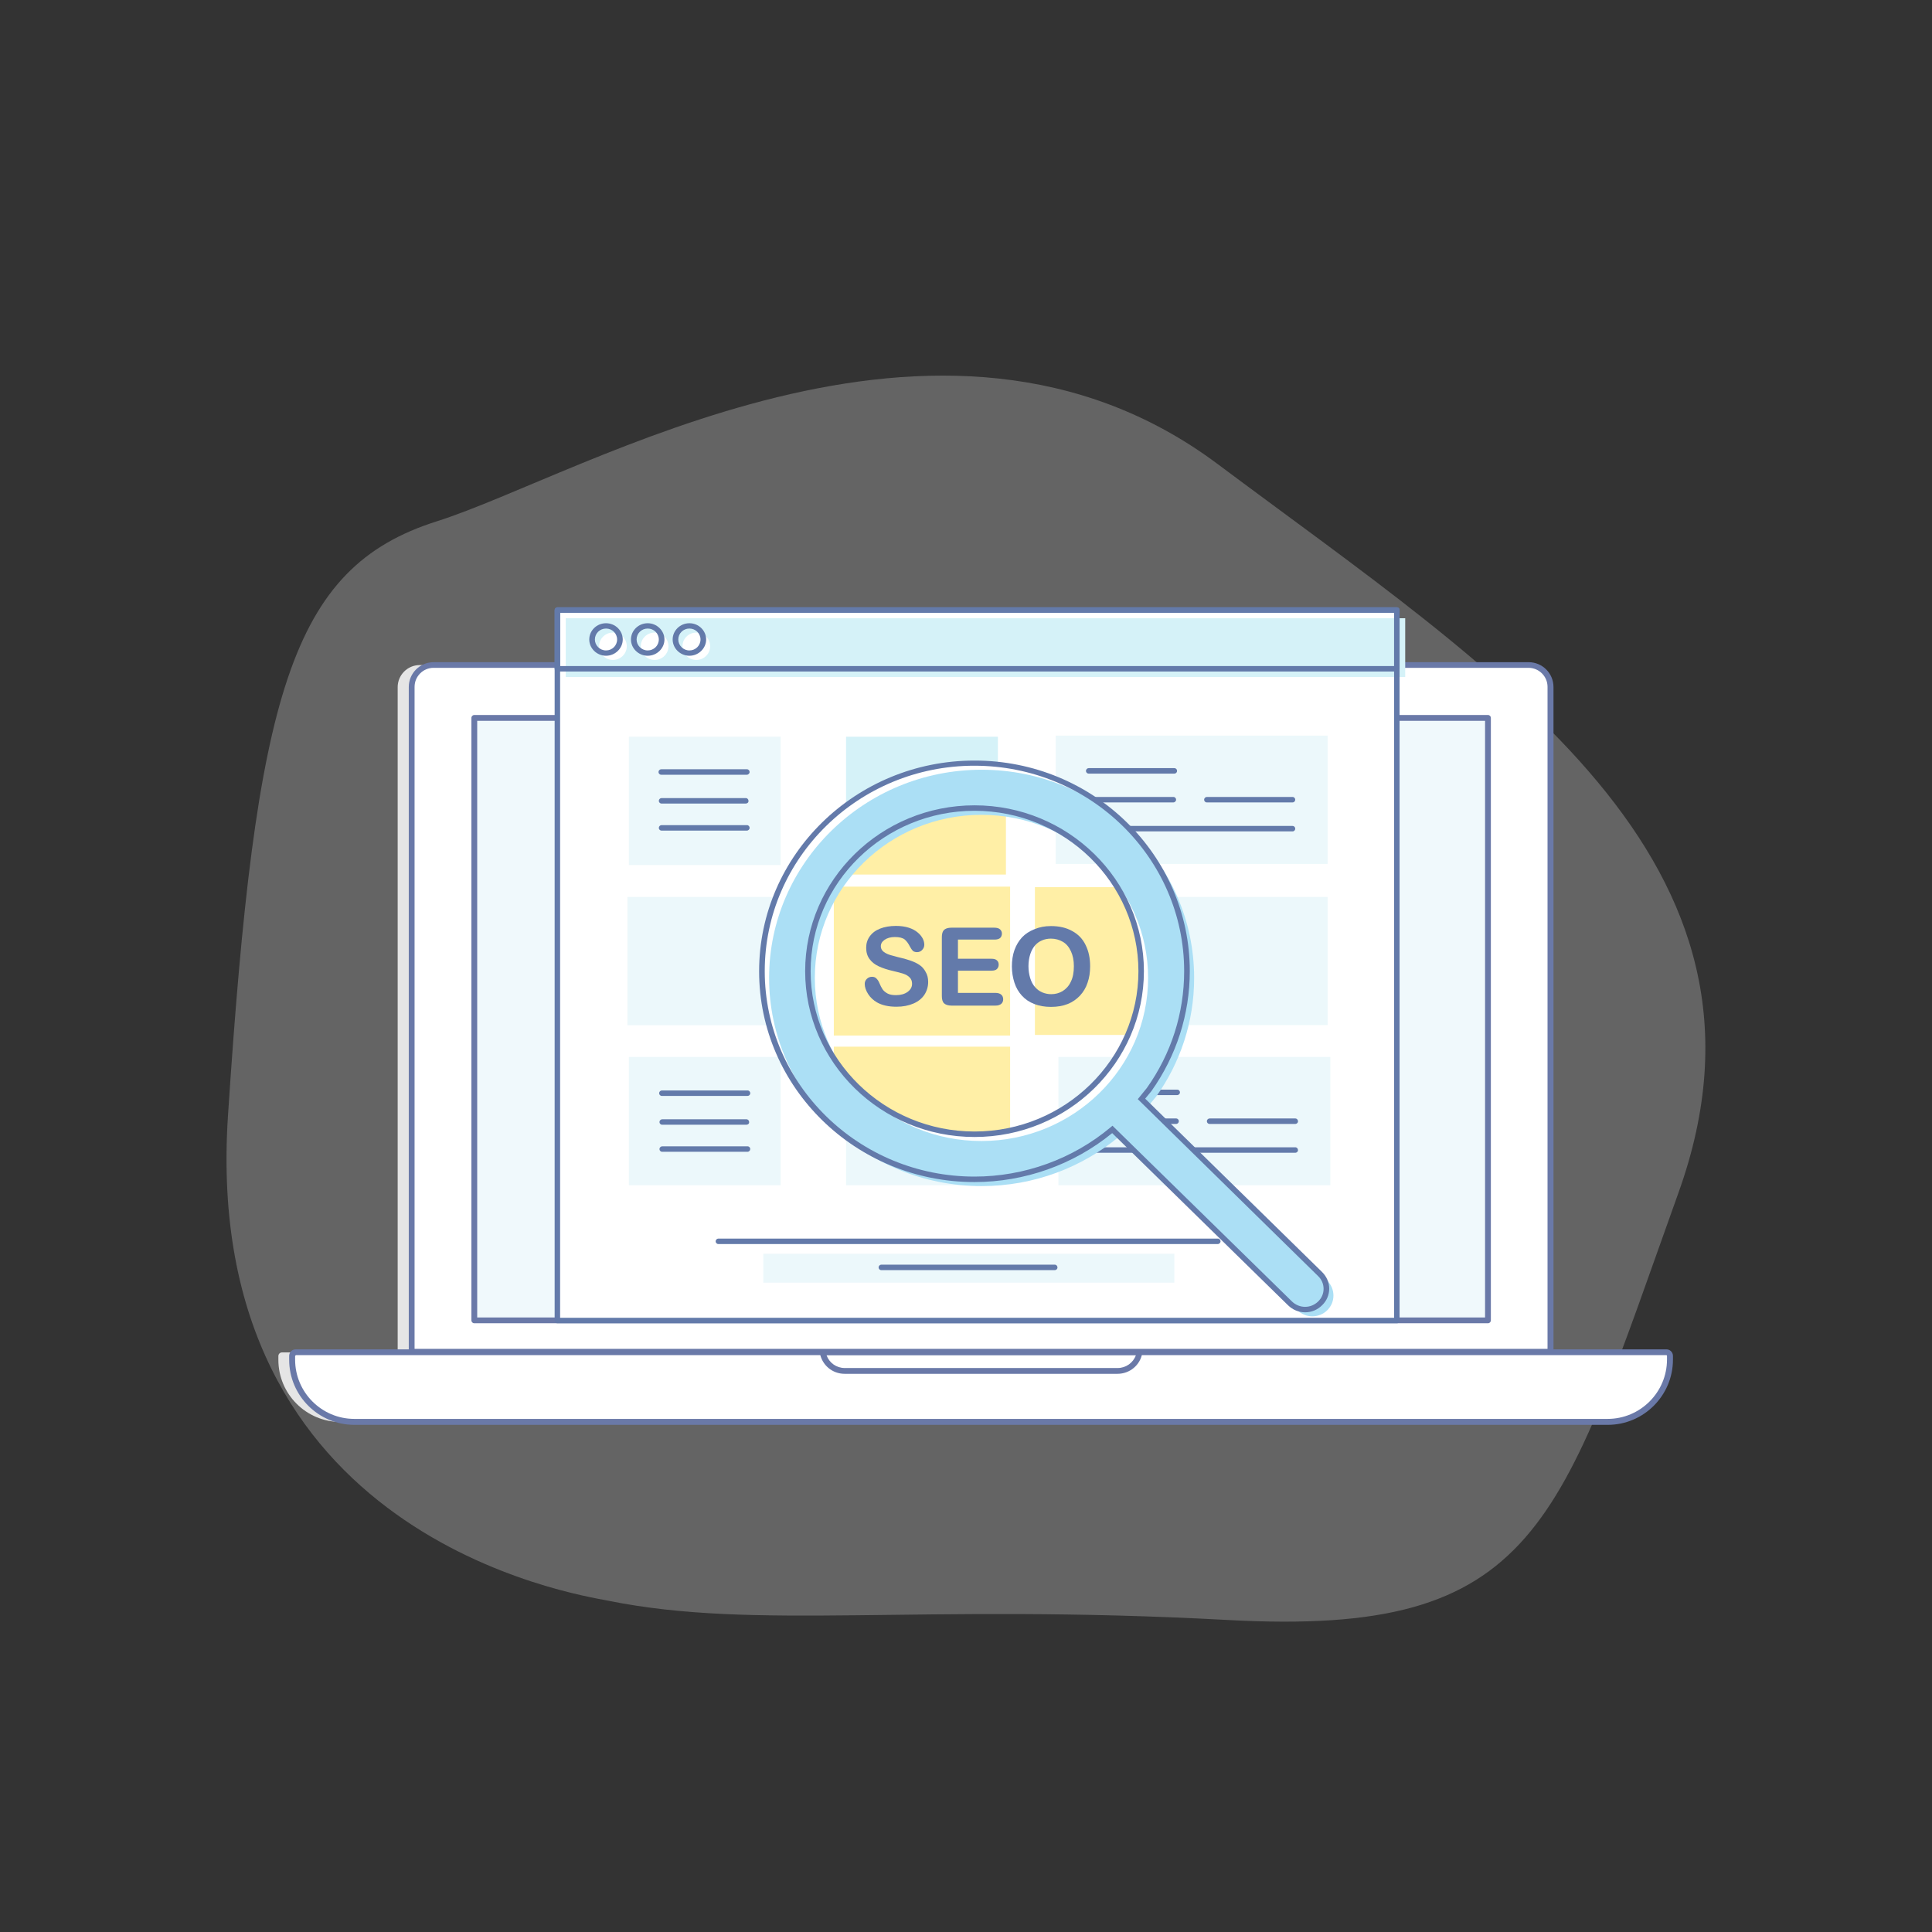 <?xml version="1.0" encoding="utf-8"?>
<!-- Generator: Adobe Illustrator 24.1.0, SVG Export Plug-In . SVG Version: 6.00 Build 0)  -->
<svg version="1.1" xmlns="http://www.w3.org/2000/svg" xmlns:xlink="http://www.w3.org/1999/xlink" x="0px" y="0px"
	 viewBox="0 0 1200 1200" style="enable-background:new 0 0 1200 1200;" xml:space="preserve">
<rect x="0" y="0" width="1200" height="1200" fill="#333333" stroke="none"/>
<style type="text/css">
	.st0{opacity:0.25;fill:#F9F9F9;}
	.st1{fill:#6A79A8;}
	.st2{fill:#E5E5E5;}
	.st3{fill:#FFFFFF;}
	.st4{fill:#F0F9FC;}
	.st5{display:none;}
	.st6{display:inline;fill:#E5E5E5;}
	.st7{display:inline;fill:#FFFFFF;}
	.st8{display:inline;fill:#BBDFF5;}
	.st9{display:inline;fill:#DEF3F9;}
	.st10{display:inline;}
	.st11{fill:#BBDFF5;}
	.st12{fill:#CFDDFF;}
	.st13{fill:#BCCCF7;}
	.st14{fill:#96ABE0;}
	.st15{fill:#F9F9F9;}
	.st16{fill:#D1D1D1;}
	.st17{display:inline;fill:#D1D1D1;}
	.st18{fill:#D5F2F8;}
	.st19{fill:#637AAA;}
	.st20{fill:#ECF8FB;}
	.st21{fill:#FFEFA6;}
	.st22{fill:#ABDFF5;}
</style>
<g id="_x2018_ëîé_x5F_1_x5F_1_x5F_">
	<path id="XMLID_1_" class="st0" d="M377.6,994.2c-19.5-3.9-253.2-39.4-236-301.2s38.8-340.4,129.7-369.2
		c90.9-28.8,311.8-165.1,485.1-35.5s360.4,245.8,286.1,452.6c-74.2,206.9-86.4,275.9-280,265.3
		C568.9,995.7,470.1,1012.9,377.6,994.2z"/>
	<g id="XMLID_10_">
	</g>
	<g id="XMLID_3_">
		<path id="XMLID_4_" class="st1" d="M452.3,444.1c-0.2,3.2-1.7,6.4-2.5,9.5c-1.1,4.4-2.1,8.8-2.8,13.3c-1,6-1.7,12.1-2.1,18.1
			c-0.3,5.5-1.2,11.7,0.6,17.1c0.5,1.6,1.2,3.4,0.2,4.8c-0.7,1-2.1,1.3-3.3,1.3c-2.4,0-4.9-0.9-6.1-2.9c-1.1-1.9-0.8-4.3-0.4-6.4
			c1.4-8.7,2.8-17.4,4.3-26.1c0.6-3.8,2.5-9,2.1-12.8c-0.2-2-0.1-1.6-2.2-1.7c-0.9,0-1.9,0-2.8,0l0.2-3.2c0.1-2.8,1.1-6.3,2.9-10.3
			c2.2-4.8,4.4-7.1,6.6-7c1.3,0.1,2.5,0.9,3.8,2.4C451.8,441.4,452.4,442.8,452.3,444.1z"/>
	</g>
</g>
<g id="_x2018_ëîé_x5F_2">
	<g id="XMLID_227_">
		<g id="XMLID_249_">
			<path id="XMLID_251_" class="st2" d="M954.4,844.4V426.8c0-7.6-6.1-13.7-13.6-13.7H260.6c-7.5,0-13.6,6.2-13.6,13.7v417.6H954.4z
				"/>
			<path id="XMLID_250_" class="st2" d="M989.9,883.2H211.5c-21.3,0-38.6-17.3-38.6-38.6v-2.3c0-1.3,1-2.3,2.3-2.3h851.2
				c1.3,0,2.3,1,2.3,2.3v2.3C1028.6,865.8,1011.2,883.2,989.9,883.2z"/>
		</g>
		<path id="XMLID_248_" class="st3" d="M963.1,839.7v-413c0-7.5-6.1-13.6-13.6-13.6H269.3c-7.5,0-13.6,6.1-13.6,13.6v413H963.1z"/>
		<g id="XMLID_244_">
			<path id="XMLID_245_" class="st1" d="M963.1,841.5H255.7c-1,0-1.8-0.8-1.8-1.8v-413c0-8.5,6.9-15.4,15.4-15.4h680.2
				c8.5,0,15.4,6.9,15.4,15.4v413C964.9,840.7,964.1,841.5,963.1,841.5z M257.5,837.8h703.7V426.6c0-6.5-5.3-11.8-11.8-11.8H269.3
				c-6.5,0-11.8,5.3-11.8,11.8V837.8z"/>
		</g>
		<path id="XMLID_243_" class="st3" d="M998.6,883.2H220.1c-21.3,0-38.6-17.3-38.6-38.6v-2.3c0-1.3,1-2.3,2.3-2.3H1035
			c1.3,0,2.3,1,2.3,2.3v2.3C1037.3,865.8,1019.9,883.2,998.6,883.2z"/>
		<g id="XMLID_239_">
			<path id="XMLID_240_" class="st1" d="M998.6,885H220.1c-22.3,0-40.5-18.1-40.5-40.5v-2.3c0-2.3,1.8-4.1,4.1-4.1H1035
				c2.3,0,4.1,1.8,4.1,4.1v2.3C1039.1,866.8,1020.9,885,998.6,885z M183.8,841.8c-0.2,0-0.5,0.2-0.5,0.4v2.3
				c0,20.3,16.5,36.8,36.8,36.8h778.4c20.3,0,36.9-16.5,36.9-36.9v-2.3c0-0.2-0.2-0.4-0.4-0.4H183.8z"/>
		</g>
		<g id="XMLID_234_">
			<path id="XMLID_238_" class="st3" d="M511,840c1.1,6.5,6.8,11.5,13.6,11.5h169.5c6.8,0,12.5-5,13.6-11.5H511z"/>
			<path id="XMLID_235_" class="st1" d="M694.1,853.3H524.6c-7.7,0-14.1-5.5-15.4-13c-0.1-0.5,0.1-1.1,0.4-1.5
				c0.3-0.4,0.9-0.6,1.4-0.6h196.7c0.5,0,1,0.2,1.4,0.6c0.3,0.4,0.5,0.9,0.4,1.5C708.3,847.8,701.8,853.3,694.1,853.3z M513.4,841.8
				c1.7,4.7,6.1,7.9,11.3,7.9h169.5c5.1,0,9.6-3.2,11.3-7.9H513.4z"/>
		</g>
		<rect id="XMLID_233_" x="294.6" y="445.9" class="st3" width="629.6" height="374.2"/>
		<g id="XMLID_228_">
			<rect id="XMLID_232_" x="294.6" y="445.9" class="st4" width="629.6" height="374.2"/>
			<path id="XMLID_229_" class="st1" d="M924.2,821.9H294.6c-1,0-1.8-0.8-1.8-1.8V445.9c0-1,0.8-1.8,1.8-1.8h629.6
				c1,0,1.8,0.8,1.8,1.8v374.2C926,821.1,925.2,821.9,924.2,821.9z M296.4,818.3h626V447.7h-626V818.3z"/>
		</g>
	</g>
	<g id="XMLID_11_" class="st5">
		<rect id="XMLID_226_" x="345.8" y="366.9" class="st6" width="524.3" height="453.2"/>
		<path id="XMLID_225_" class="st7" d="M837.4,820.1H345.8V404.4h514v393.4C859.7,810.1,849.7,820.1,837.4,820.1z"/>
		<rect id="XMLID_224_" x="345.6" y="366.9" class="st8" width="524.3" height="37.4"/>
		<path id="XMLID_223_" class="st9" d="M859.7,404.4H345.6v-37.4h496.7c9.6,0,17.3,7.8,17.3,17.3V404.4z"/>
		<g id="XMLID_219_" class="st10">
			<path id="XMLID_220_" class="st1" d="M870.1,406.2H345.8c-1,0-1.8-0.8-1.8-1.8v-37.4c0-1,0.8-1.8,1.8-1.8h524.3
				c1,0,1.8,0.8,1.8,1.8v37.4C871.9,405.4,871.1,406.2,870.1,406.2z M347.6,402.5h520.6v-33.8H347.6V402.5z"/>
		</g>
		<g id="XMLID_99_" class="st10">
			
				<ellipse id="XMLID_218_" transform="matrix(0.973 -0.231 0.231 0.973 -78.819 97.173)" class="st3" cx="376.1" cy="385.6" rx="8.7" ry="8.7"/>
			
				<ellipse id="XMLID_217_" transform="matrix(0.979 -0.205 0.205 0.979 -70.603 90.778)" class="st3" cx="402.2" cy="385.6" rx="8.7" ry="8.7"/>
			
				<ellipse id="XMLID_216_" transform="matrix(0.987 -0.161 0.161 0.987 -56.393 73.806)" class="st3" cx="428.2" cy="385.6" rx="8.7" ry="8.7"/>
		</g>
		<g id="XMLID_85_" class="st10">
			<g id="XMLID_95_">
				<path id="XMLID_96_" class="st11" d="M373.5,396.1c-5.8,0-10.5-4.7-10.5-10.5c0-5.8,4.7-10.5,10.5-10.5s10.5,4.7,10.5,10.5
					C384,391.4,379.3,396.1,373.5,396.1z M373.5,378.8c-3.8,0-6.9,3.1-6.9,6.9c0,3.8,3.1,6.9,6.9,6.9c3.8,0,6.9-3.1,6.9-6.9
					C380.4,381.8,377.3,378.8,373.5,378.8z"/>
			</g>
			<g id="XMLID_90_">
				<path id="XMLID_91_" class="st11" d="M399.6,396.1c-5.8,0-10.5-4.7-10.5-10.5c0-5.8,4.7-10.5,10.5-10.5
					c5.8,0,10.5,4.7,10.5,10.5C410.1,391.4,405.3,396.1,399.6,396.1z M399.6,378.8c-3.8,0-6.9,3.1-6.9,6.9c0,3.8,3.1,6.9,6.9,6.9
					c3.8,0,6.9-3.1,6.9-6.9C406.4,381.8,403.3,378.8,399.6,378.8z"/>
			</g>
			<g id="XMLID_86_">
				<path id="XMLID_87_" class="st11" d="M425.6,396.1c-5.8,0-10.5-4.7-10.5-10.5c0-5.8,4.7-10.5,10.5-10.5s10.5,4.7,10.5,10.5
					C436.1,391.4,431.4,396.1,425.6,396.1z M425.6,378.8c-3.8,0-6.9,3.1-6.9,6.9c0,3.8,3.1,6.9,6.9,6.9c3.8,0,6.9-3.1,6.9-6.9
					C432.5,381.8,429.4,378.8,425.6,378.8z"/>
			</g>
		</g>
		<g id="XMLID_72_" class="st10">
			<g id="XMLID_81_">
				<path id="XMLID_82_" class="st1" d="M376.1,396.1c-5.8,0-10.5-4.7-10.5-10.5c0-5.8,4.7-10.5,10.5-10.5s10.5,4.7,10.5,10.5
					C386.6,391.4,381.9,396.1,376.1,396.1z M376.1,378.8c-3.8,0-6.9,3.1-6.9,6.9c0,3.8,3.1,6.9,6.9,6.9c3.8,0,6.9-3.1,6.9-6.9
					C383,381.8,379.9,378.8,376.1,378.8z"/>
			</g>
			<g id="XMLID_77_">
				<path id="XMLID_78_" class="st1" d="M402.2,396.1c-5.8,0-10.5-4.7-10.5-10.5c0-5.8,4.7-10.5,10.5-10.5c5.8,0,10.5,4.7,10.5,10.5
					C412.7,391.4,408,396.1,402.2,396.1z M402.2,378.8c-3.8,0-6.9,3.1-6.9,6.9c0,3.8,3.1,6.9,6.9,6.9c3.8,0,6.9-3.1,6.9-6.9
					C409,381.8,406,378.8,402.2,378.8z"/>
			</g>
			<g id="XMLID_73_">
				<path id="XMLID_74_" class="st1" d="M428.2,396.1c-5.8,0-10.5-4.7-10.5-10.5c0-5.8,4.7-10.5,10.5-10.5c5.8,0,10.5,4.7,10.5,10.5
					C438.7,391.4,434,396.1,428.2,396.1z M428.2,378.8c-3.8,0-6.9,3.1-6.9,6.9c0,3.8,3.1,6.9,6.9,6.9c3.8,0,6.9-3.1,6.9-6.9
					C435.1,381.8,432,378.8,428.2,378.8z"/>
			</g>
		</g>
		<g id="XMLID_68_" class="st10">
			<path id="XMLID_69_" class="st1" d="M870.1,821.9H345.8c-1,0-1.8-0.8-1.8-1.8V366.9c0-1,0.8-1.8,1.8-1.8h524.3
				c1,0,1.8,0.8,1.8,1.8v453.2C871.9,821.1,871.1,821.9,870.1,821.9z M347.6,818.3h520.6V368.7H347.6V818.3z"/>
		</g>
		<g id="XMLID_39_" class="st10">
			<g id="XMLID_43_">
				<g id="XMLID_63_">
					<path id="XMLID_67_" class="st12" d="M798.8,509.7H417c-15.4,0-27.9-12.5-27.9-27.9v-8.2c0-15.4,12.5-27.9,27.9-27.9h381.8
						c15.4,0,27.9,12.5,27.9,27.9v8.2C826.7,497.2,814.2,509.7,798.8,509.7z"/>
					<path id="XMLID_64_" class="st13" d="M794.7,510.2H421.1c-17.9,0-32.4-14.6-32.4-32.4s14.5-32.4,32.4-32.4h373.6
						c17.9,0,32.4,14.5,32.4,32.4S812.6,510.2,794.7,510.2z M421.1,446.2c-17.4,0-31.5,14.1-31.5,31.5c0,17.4,14.1,31.5,31.5,31.5
						h373.6c17.4,0,31.5-14.1,31.5-31.5c0-17.4-14.1-31.5-31.5-31.5H421.1z"/>
				</g>
				<g id="XMLID_49_">
					<g id="XMLID_52_">
						<path id="XMLID_53_" class="st1" d="M788.5,485.9c-29.4,0-58.7,0-88.1,0c-46.7,0-93.5,0-140.2,0c-10.6,0-21.2,0-31.9,0
							c-2.4,0-8.6,3.5-3.3,3.5c29.4,0,58.7,0,88.1,0c46.7,0,93.5,0,140.2,0c10.6,0,21.2,0,31.9,0
							C787.6,489.4,793.8,485.9,788.5,485.9L788.5,485.9z"/>
					</g>
					<g id="XMLID_50_">
						<path id="XMLID_51_" class="st1" d="M635.9,466.9c-31.4,0-62.9,0-94.3,0c-4.5,0-9,0-13.4,0c-1.6,0-4.5,0.5-5.2,2.2
							c-0.6,1.6,0.6,2.5,2.2,2.5c31.4,0,62.9,0,94.3,0c4.5,0,9,0,13.4,0c1.6,0,4.5-0.5,5.2-2.2C638.8,467.8,637.6,466.9,635.9,466.9
							L635.9,466.9z"/>
					</g>
				</g>
				<g id="XMLID_44_">
					<circle id="XMLID_48_" class="st14" cx="443.9" cy="477.2" r="58.2"/>
					<g id="XMLID_45_">
						<path id="XMLID_46_" class="st1" d="M499.9,477.8c-0.2,18.7-9.2,36.5-24.7,47.1c-16.3,11.2-37.8,12.3-55.5,3.5
							c-34.6-17.2-42.4-65.1-15-92.4c17.9-17.9,45.3-20.4,67-7.9c1.1,0.6,5.1-1,3.5-2c-19.5-11.2-44.1-10.8-63.3,1
							c-17.3,10.7-28.3,29.6-28.5,50c-0.2,21,11.2,40.8,29.3,51.3c17.3,10,39,10.5,57,2c20.9-9.9,34.3-30.8,34.5-53.9
							C504.3,475.5,500,476.3,499.9,477.8L499.9,477.8z"/>
					</g>
				</g>
			</g>
			<g id="XMLID_40_">
				<path id="XMLID_41_" class="st1" d="M453.2,448.5c-0.2,3.2-1.7,6.4-2.5,9.5c-1.1,4.4-2.1,8.8-2.8,13.3c-1,6-1.7,12.1-2.1,18.1
					c-0.3,5.5-1.2,11.7,0.6,17.1c0.5,1.6,1.2,3.4,0.2,4.8c-0.7,1-2.1,1.3-3.3,1.3c-2.4,0-4.9-0.9-6.1-2.9c-1.1-1.9-0.8-4.3-0.4-6.4
					c1.4-8.7,2.8-17.4,4.3-26.1c0.6-3.8,2.5-9,2.1-12.8c-0.2-2-0.1-1.6-2.2-1.7c-0.9,0-1.9,0-2.8,0l0.2-3.2
					c0.1-2.8,1.1-6.3,2.9-10.3c2.2-4.8,4.4-7.1,6.6-7c1.3,0.1,2.5,0.9,3.8,2.4C452.7,445.8,453.3,447.2,453.2,448.5z"/>
			</g>
		</g>
		<g id="XMLID_27_" class="st10">
			<g id="XMLID_28_">
				<g id="XMLID_31_">
					<path id="XMLID_38_" class="st15" d="M794.7,646.8H421.1c-17.7,0-32-14.3-32-32l0,0c0-17.7,14.3-32,32-32h373.6
						c17.7,0,32,14.3,32,32l0,0C826.7,632.5,812.4,646.8,794.7,646.8z"/>
					<g id="XMLID_33_">
						<g id="XMLID_36_">
							<path id="XMLID_37_" class="st16" d="M788.5,623c-29.4,0-58.7,0-88.1,0c-46.7,0-93.5,0-140.2,0c-10.6,0-21.2,0-31.9,0
								c-2.4,0-8.6,3.5-3.3,3.5c29.4,0,58.7,0,88.1,0c46.7,0,93.5,0,140.2,0c10.6,0,21.2,0,31.9,0C787.6,626.5,793.8,623,788.5,623
								L788.5,623z"/>
						</g>
						<g id="XMLID_34_">
							<path id="XMLID_35_" class="st16" d="M635.9,604c-31.4,0-62.9,0-94.3,0c-4.5,0-9,0-13.4,0c-1.6,0-4.5,0.5-5.2,2.2
								c-0.6,1.6,0.6,2.5,2.2,2.5c31.4,0,62.9,0,94.3,0c4.5,0,9,0,13.4,0c1.6,0,4.5-0.5,5.2-2.2C638.8,604.9,637.6,604,635.9,604
								L635.9,604z"/>
						</g>
					</g>
				</g>
				<g id="XMLID_29_">
					
						<ellipse id="XMLID_30_" transform="matrix(0.707 -0.707 0.707 0.707 -303.735 493.551)" class="st15" cx="443.9" cy="613.4" rx="58.2" ry="58.2"/>
				</g>
			</g>
		</g>
		<g id="XMLID_14_" class="st10">
			<g id="XMLID_15_">
				<path id="XMLID_26_" class="st15" d="M798.8,783H417c-15.4,0-27.9-12.5-27.9-27.9V747c0-15.4,12.5-27.9,27.9-27.9h381.8
					c15.4,0,27.9,12.5,27.9,27.9v8.2C826.7,770.5,814.2,783,798.8,783z"/>
				<g id="XMLID_21_">
					<g id="XMLID_24_">
						<path id="XMLID_25_" class="st16" d="M788.5,759.2c-29.4,0-58.7,0-88.1,0c-46.7,0-93.5,0-140.2,0c-10.6,0-21.2,0-31.9,0
							c-2.4,0-8.6,3.5-3.3,3.5c29.4,0,58.7,0,88.1,0c46.7,0,93.5,0,140.2,0c10.6,0,21.2,0,31.9,0
							C787.6,762.7,793.8,759.2,788.5,759.2L788.5,759.2z"/>
					</g>
					<g id="XMLID_22_">
						<path id="XMLID_23_" class="st16" d="M635.9,740.2c-31.4,0-62.9,0-94.3,0c-4.5,0-9,0-13.4,0c-1.6,0-4.5,0.5-5.2,2.2
							c-0.6,1.6,0.6,2.5,2.2,2.5c31.4,0,62.9,0,94.3,0c4.5,0,9,0,13.4,0c1.6,0,4.5-0.5,5.2-2.2C638.8,741.1,637.6,740.2,635.9,740.2
							L635.9,740.2z"/>
					</g>
				</g>
				<g id="XMLID_16_">
					<circle id="XMLID_20_" class="st15" cx="443.9" cy="749.6" r="58.2"/>
					<g id="XMLID_17_">
						<path id="XMLID_18_" class="st16" d="M470,758.5c0,14.6-16.2,22.6-28.9,22.6c-4.7,0-9-0.5-12.9-1.5c-2.5-0.6-5-2-7.6-4
							c-3-2.3-4.4-4.6-4.4-6.9c0-1.1,0.5-2,1.5-2.9c1-0.9,2-1.3,3.1-1.3c1.8,0,3.2,0.9,4.1,2.6c1.2,2.5,2.2,4.1,3,4.8
							c2.1,1.7,5.5,2.6,10.4,2.6c8.2,0,20-4,22.1-13c1.6-7-4.4-10.6-10.5-11.5c-3-0.4-6.2-0.4-9.2,0.2c-4.2,0.9-8.4,3.7-12.9,2.5
							c-3.8-1-3.6-4.7-1.2-7.2c4.4-4.6,12.7-1.2,17.9-4.9c4.3-3,15.3-18.2,3.3-18.2c-4.9,0-13.1,3-15.2,7.7c-1,2.2-2,3.7-4,5.3
							c-2.1,1.6-3.9,2.5-5.4,2.5c-1.1,0-2.2-0.4-3.3-1.2c-1.1-0.8-1.7-1.7-1.7-2.7c0-1.4,0.9-3.2,2.6-5.4c2.8-3.6,6.9-6.8,12.2-9.6
							c5.2-2.7,11.7-4.7,17.7-4c7.7,1,12.5,7.6,10.8,15.3c-0.5,2.3-1.5,4.5-2.7,6.5c-0.6,1-3.9,6.1-5.1,5.8
							C464.5,745.3,470,750.5,470,758.5z"/>
					</g>
				</g>
			</g>
		</g>
		<path id="XMLID_12_" class="st17" d="M469,635.5c0,0.9-0.3,1.8-1,2.6c-0.6,0.9-1.4,1.3-2.3,1.3c-5.6,0-8.6-1.2-14.1,0.5
			c-5.8,1.9-12.1,2.5-18.2,2.8c-3.8,0.2-9.4,2.3-12.6-0.4c-1.1-0.9-1.7-2.1-1.7-3.7c0-1.6,0.8-3.2,2.4-4.9c3.6-3.8,8.2-6.7,12-10.3
			c8.3-7.8,19.6-19.4,19.6-31.7c0-6.7-7.6-8.6-13-7.6c-2.2,0.4-4.4,1.3-6,2.9c-3.1,3-3.4,7.6-4.4,11.5c-1.2,4.4-3.8,7.9-8.2,4.4
			c-1.4-1.1-2.1-2.1-2.1-3c0-3.8,1.8-7.8,5.3-12c3.2-3.9,6.6-6.8,10.3-8.6c3.2-1.5,6.7-2.3,10.3-2.3c4.5,0,8.4,1.6,11.9,4.8
			c3.5,3.2,5.2,7,5.2,11.5c0,6.7-3.4,13.8-10.1,21.5c-6.2,7-13.7,13-20.6,19.4c1.2-1.1,7.5-1.1,9.3-1.4c3.3-0.5,6.5-1,9.8-1.5
			c4.1-0.6,8.1-1.2,12.2-1.8c0.3-0.1,0.7-0.1,1.1-0.1c1.5,0,2.6,0.6,3.5,1.9C468.6,632.6,469,633.9,469,635.5z"/>
	</g>
	<g>
		<rect x="346.2" y="378.9" class="st3" width="521.4" height="441.3"/>
		<rect x="351.4" y="384" class="st18" width="521.4" height="36.5"/>
		<g>
			<path class="st19" d="M867.7,417.1H346.2c-1,0-1.7-0.8-1.7-1.7v-36.5c0-0.9,0.8-1.7,1.7-1.7h521.4c1,0,1.7,0.8,1.7,1.7v36.5
				C869.4,416.3,868.6,417.1,867.7,417.1z M347.9,413.7h518v-33.1h-518V413.7z"/>
		</g>
		<g>
			<ellipse class="st3" cx="380.7" cy="401.4" rx="8.6" ry="8.5"/>
			<ellipse class="st3" cx="406.6" cy="401.4" rx="8.6" ry="8.5"/>
			<ellipse class="st3" cx="432.5" cy="401.4" rx="8.6" ry="8.5"/>
		</g>
		<g>
			<g>
				<path class="st19" d="M376.4,407.3c-5.7,0-10.4-4.6-10.4-10.1s4.6-10.1,10.4-10.1s10.4,4.6,10.4,10.1S382.1,407.3,376.4,407.3z
					 M376.4,390.4c-3.8,0-6.9,3-6.9,6.8c0,3.7,3.1,6.8,6.9,6.8c3.8,0,6.9-3,6.9-6.8C383.3,393.4,380.2,390.4,376.4,390.4z"/>
			</g>
			<g>
				<path class="st19" d="M402.3,407.3c-5.7,0-10.4-4.6-10.4-10.1s4.6-10.1,10.4-10.1c5.7,0,10.4,4.6,10.4,10.1
					S408,407.3,402.3,407.3z M402.3,390.4c-3.8,0-6.9,3-6.9,6.8c0,3.7,3.1,6.8,6.9,6.8c3.8,0,6.9-3,6.9-6.8
					C409.2,393.4,406.1,390.4,402.3,390.4z"/>
			</g>
			<g>
				<path class="st19" d="M428.2,407.3c-5.7,0-10.4-4.6-10.4-10.1s4.6-10.1,10.4-10.1s10.4,4.6,10.4,10.1S433.9,407.3,428.2,407.3z
					 M428.2,390.4c-3.8,0-6.9,3-6.9,6.8c0,3.7,3.1,6.8,6.9,6.8c3.8,0,6.9-3,6.9-6.8C435.1,393.4,432,390.4,428.2,390.4z"/>
			</g>
		</g>
		<g>
			<path class="st19" d="M867.7,821.9H346.2c-1,0-1.7-0.8-1.7-1.7V378.9c0-0.9,0.8-1.7,1.7-1.7h521.4c1,0,1.7,0.8,1.7,1.7v441.3
				C869.4,821.1,868.6,821.9,867.7,821.9z M347.9,818.5h518V380.6h-518V818.5z"/>
		</g>
		<rect x="474.1" y="778.7" class="st20" width="255.3" height="18"/>
		<g>
			<g>
				<path class="st19" d="M655.1,788.9H547.4c-1,0-1.7-0.8-1.7-1.7c0-0.9,0.8-1.7,1.7-1.7h107.7c1,0,1.7,0.8,1.7,1.7
					C656.9,788.1,656.1,788.9,655.1,788.9z"/>
			</g>
			<g>
				<path class="st19" d="M756.4,772.7H446.2c-1,0-1.7-0.8-1.7-1.7s0.8-1.7,1.7-1.7h310.2c1,0,1.7,0.8,1.7,1.7
					S757.3,772.7,756.4,772.7z"/>
			</g>
		</g>
		<rect x="389.7" y="557.1" class="st20" width="94.3" height="79.7"/>
		<g>
			<polygon class="st20" points="822.5,456.9 655.7,456.9 655.7,536.6 824.6,536.6 824.6,456.9 			"/>
			<g>
				<g>
					<path class="st19" d="M802.8,516.4H676.5c-1,0-1.7-0.8-1.7-1.7c0-0.9,0.8-1.7,1.7-1.7h126.3c1,0,1.7,0.8,1.7,1.7
						C804.5,515.6,803.8,516.4,802.8,516.4z"/>
				</g>
				<g>
					<path class="st19" d="M802.8,498.4h-53.2c-1,0-1.7-0.8-1.7-1.7s0.8-1.7,1.7-1.7h53.2c1,0,1.7,0.8,1.7,1.7
						S803.8,498.4,802.8,498.4z"/>
				</g>
				<g>
					<path class="st19" d="M728.8,498.4h-52.3c-1,0-1.7-0.8-1.7-1.7s0.8-1.7,1.7-1.7h52.3c1,0,1.7,0.8,1.7,1.7
						S729.7,498.4,728.8,498.4z"/>
				</g>
				<g>
					<path class="st19" d="M729.4,480.5h-53.2c-1,0-1.7-0.8-1.7-1.7s0.8-1.7,1.7-1.7h53.2c1,0,1.7,0.8,1.7,1.7
						S730.4,480.5,729.4,480.5z"/>
				</g>
			</g>
		</g>
		<polygon class="st20" points="822.5,557.1 655.7,557.1 655.7,636.7 824.6,636.7 824.6,557.1 		"/>
		<g>
			<polygon class="st20" points="824.2,656.5 657.4,656.5 657.4,736.2 826.3,736.2 826.3,656.5 			"/>
			<g>
				<g>
					<path class="st19" d="M804.5,716H678.2c-1,0-1.7-0.8-1.7-1.7c0-0.9,0.8-1.7,1.7-1.7h126.3c1,0,1.7,0.8,1.7,1.7
						C806.3,715.2,805.5,716,804.5,716z"/>
				</g>
				<g>
					<path class="st19" d="M804.5,698.1h-53.2c-1,0-1.7-0.8-1.7-1.7c0-0.9,0.8-1.7,1.7-1.7h53.2c1,0,1.7,0.8,1.7,1.7
						C806.3,697.3,805.5,698.1,804.5,698.1z"/>
				</g>
				<g>
					<path class="st19" d="M730.5,698.1h-52.3c-1,0-1.7-0.8-1.7-1.7c0-0.9,0.8-1.7,1.7-1.7h52.3c1,0,1.7,0.8,1.7,1.7
						C732.2,697.3,731.5,698.1,730.5,698.1z"/>
				</g>
				<g>
					<path class="st19" d="M731.1,680.2H678c-1,0-1.7-0.8-1.7-1.7c0-0.9,0.8-1.7,1.7-1.7h53.2c1,0,1.7,0.8,1.7,1.7
						C732.9,679.4,732.1,680.2,731.1,680.2z"/>
				</g>
			</g>
		</g>
		<rect x="525.5" y="656.5" class="st20" width="94.3" height="79.7"/>
		<g>
			<rect x="390.6" y="457.6" class="st20" width="94.3" height="79.7"/>
			<g>
				<g>
					<path class="st19" d="M463.9,515.9h-53c-1,0-1.7-0.8-1.7-1.7c0-0.9,0.8-1.7,1.7-1.7h53c1,0,1.7,0.8,1.7,1.7
						C465.6,515.1,464.8,515.9,463.9,515.9z"/>
				</g>
				<g>
					<path class="st19" d="M463.2,499.1h-52.3c-1,0-1.7-0.8-1.7-1.7c0-0.9,0.8-1.7,1.7-1.7h52.3c1,0,1.7,0.8,1.7,1.7
						C465,498.4,464.2,499.1,463.2,499.1z"/>
				</g>
				<g>
					<path class="st19" d="M463.9,481.2h-53.2c-1,0-1.7-0.8-1.7-1.7s0.8-1.7,1.7-1.7h53.2c1,0,1.7,0.8,1.7,1.7
						S464.8,481.2,463.9,481.2z"/>
				</g>
			</g>
		</g>
		<rect x="525.5" y="457.6" class="st18" width="94.3" height="79.7"/>
		<g>
			<rect x="517.9" y="550.7" class="st21" width="109.5" height="92.5"/>
			<polygon class="st21" points="726.9,596.9 711.5,551 642.8,551 642.8,642.8 720,642.8 			"/>
			<path class="st21" d="M622.2,719.2c-5.3,1.1-13.5,0.8-16.6,0.9c-14.1,0.3-28.2-2.3-41.2-7.6c-14.9-6.2-28.1-16-38.3-28.3
				c-6.2-7.5-8.2-11.6-8.2-21.1c0-0.7,0-13,0-13c0.5,0,109.5,0,109.5,0c0,17,0,34,0,51c0,3.6,1.7,13.7-0.8,16.2
				C625.7,718.2,624.2,718.8,622.2,719.2z"/>
			<path class="st21" d="M619.6,482.8c-5.3-1-13.5-0.7-16.6-0.8c-14.1-0.3-28.2,2-41.2,6.7c-14.9,5.4-28.1,14-38.3,24.8
				c-6.2,6.5-8.2,10.1-8.2,18.4c0,0.6,0,11.3,0,11.3c0.5,0,109.5,0,109.5,0c0-14.9,0-29.7,0-44.6c0-3.1,1.7-12-0.8-14.2
				C623.1,483.7,621.5,483.2,619.6,482.8z"/>
		</g>
		<g>
			<rect x="390.6" y="656.5" class="st20" width="94.3" height="79.7"/>
			<g>
				<g>
					<path class="st19" d="M464.3,715.4h-53c-1,0-1.7-0.8-1.7-1.7c0-0.9,0.8-1.7,1.7-1.7h53c1,0,1.7,0.8,1.7,1.7
						C466,714.6,465.2,715.4,464.3,715.4z"/>
				</g>
				<g>
					<path class="st19" d="M463.6,698.6h-52.3c-1,0-1.7-0.8-1.7-1.7c0-0.9,0.8-1.7,1.7-1.7h52.3c1,0,1.7,0.8,1.7,1.7
						C465.4,697.9,464.6,698.6,463.6,698.6z"/>
				</g>
				<g>
					<path class="st19" d="M464.3,680.7h-53.2c-1,0-1.7-0.8-1.7-1.7c0-0.9,0.8-1.7,1.7-1.7h53.2c1,0,1.7,0.8,1.7,1.7
						C466,680,465.2,680.7,464.3,680.7z"/>
				</g>
			</g>
		</g>
		<g>
			<path class="st19" d="M576.5,609.9c0,2.9-0.8,5.6-2.3,7.9c-1.5,2.3-3.8,4.2-6.8,5.5c-3,1.3-6.5,2-10.6,2c-4.9,0-8.9-0.9-12.1-2.7
				c-2.2-1.3-4.1-3-5.5-5.2c-1.4-2.2-2.1-4.3-2.1-6.3c0-1.2,0.4-2.2,1.3-3.1c0.8-0.8,1.9-1.3,3.2-1.3c1.1,0,2,0.3,2.7,1
				c0.7,0.7,1.4,1.6,1.9,2.9c0.6,1.5,1.3,2.8,2,3.9c0.7,1,1.8,1.9,3.1,2.6c1.3,0.7,3.1,1,5.2,1c3,0,5.4-0.7,7.2-2
				c1.9-1.4,2.8-3,2.8-5.1c0-1.6-0.5-2.9-1.5-3.9c-1-1-2.3-1.8-3.9-2.3c-1.6-0.5-3.7-1.1-6.4-1.7c-3.6-0.8-6.5-1.8-8.9-2.9
				c-2.4-1.1-4.3-2.6-5.7-4.5c-1.4-1.9-2.1-4.2-2.1-7c0-2.7,0.7-5,2.2-7.1c1.5-2.1,3.6-3.7,6.4-4.8c2.8-1.1,6.1-1.7,9.9-1.7
				c3,0,5.7,0.4,7.9,1.1c2.2,0.7,4.1,1.7,5.5,2.9c1.5,1.2,2.5,2.5,3.2,3.8c0.7,1.3,1,2.7,1,3.9c0,1.2-0.4,2.2-1.3,3.2
				c-0.8,0.9-1.9,1.4-3.2,1.4c-1.1,0-2-0.3-2.6-0.8c-0.6-0.6-1.2-1.5-1.9-2.8c-0.9-1.8-2-3.3-3.2-4.3c-1.3-1-3.3-1.5-6.1-1.5
				c-2.6,0-4.7,0.6-6.3,1.7c-1.6,1.1-2.4,2.4-2.4,4c0,1,0.3,1.8,0.8,2.5c0.5,0.7,1.3,1.3,2.2,1.8c0.9,0.5,1.9,0.9,2.9,1.2
				c1,0.3,2.6,0.7,4.8,1.3c2.8,0.6,5.3,1.3,7.6,2.1c2.3,0.8,4.2,1.7,5.8,2.8c1.6,1.1,2.8,2.5,3.7,4.2
				C576,605.4,576.5,607.5,576.5,609.9z"/>
			<path class="st19" d="M617.6,583.6H595v11.9h20.8c1.5,0,2.7,0.3,3.4,1c0.8,0.7,1.1,1.6,1.1,2.7c0,1.1-0.4,2-1.1,2.7
				c-0.7,0.7-1.9,1-3.4,1H595v13.8h23.3c1.6,0,2.8,0.4,3.6,1.1c0.8,0.7,1.2,1.7,1.2,2.9c0,1.1-0.4,2.1-1.2,2.8
				c-0.8,0.7-2,1.1-3.6,1.1h-27.2c-2.2,0-3.7-0.5-4.7-1.4c-1-0.9-1.4-2.5-1.4-4.6v-36.4c0-1.4,0.2-2.6,0.6-3.5
				c0.4-0.9,1.1-1.5,2-1.9c0.9-0.4,2.1-0.6,3.5-0.6h26.4c1.6,0,2.8,0.3,3.6,1c0.8,0.7,1.2,1.6,1.2,2.7c0,1.1-0.4,2.1-1.2,2.8
				C620.3,583.3,619.2,583.6,617.6,583.6z"/>
			<path class="st19" d="M652.8,575.2c5.1,0,9.5,1,13.2,3.1c3.7,2,6.5,4.9,8.3,8.7c1.9,3.8,2.8,8.2,2.8,13.2c0,3.7-0.5,7.1-1.6,10.2
				c-1,3.1-2.6,5.7-4.7,8c-2.1,2.2-4.6,4-7.6,5.2c-3,1.2-6.5,1.8-10.4,1.8c-3.9,0-7.3-0.6-10.4-1.8c-3.1-1.2-5.6-2.9-7.7-5.2
				c-2-2.2-3.6-4.9-4.6-8c-1-3.1-1.6-6.5-1.6-10.1c0-3.7,0.5-7.1,1.6-10.2c1.1-3.1,2.7-5.7,4.7-7.9c2.1-2.2,4.6-3.8,7.6-5
				C645.7,575.8,649,575.2,652.8,575.2z M667,600.1c0-3.5-0.6-6.6-1.8-9.2c-1.2-2.6-2.8-4.6-5-5.9c-2.2-1.3-4.7-2-7.5-2
				c-2,0-3.9,0.4-5.5,1.1c-1.7,0.7-3.2,1.8-4.4,3.2c-1.2,1.4-2.2,3.2-2.9,5.4c-0.7,2.2-1.1,4.7-1.1,7.4c0,2.8,0.4,5.2,1.1,7.5
				c0.7,2.2,1.7,4.1,3,5.5c1.3,1.5,2.8,2.6,4.5,3.3c1.7,0.7,3.5,1.1,5.5,1.1c2.6,0,4.9-0.6,7.1-1.9c2.1-1.3,3.9-3.2,5.1-5.8
				C666.4,607.2,667,604,667,600.1z"/>
		</g>
		<g>
			<path class="st3" d="M820,791.3L709,682.6l4.7-5.7c14.9-20.9,23.6-46.3,23.6-73.7c0-71.3-59.2-129.3-132-129.3s-132,58-132,129.3
				s59.2,129.3,132,129.3c32.7,0,62.6-11.7,85.7-31l110.4,108.1c2.6,2.5,6,3.8,9.3,3.8c3.4,0,6.8-1.3,9.3-3.8
				C825.2,804.5,825.2,796.3,820,791.3z M501.8,603.2c0-55.9,46.4-101.3,103.5-101.3c57.1,0,103.5,45.5,103.5,101.3
				s-46.4,101.3-103.5,101.3C548.2,704.5,501.8,659.1,501.8,603.2z"/>
			<path class="st22" d="M824.4,795.5l-111-108.7l4.7-5.7c14.9-20.9,23.6-46.3,23.6-73.7c0-71.3-59.2-129.3-132-129.3
				s-132,58-132,129.3s59.2,129.3,132,129.3c32.7,0,62.6-11.7,85.7-31l110.4,108.1c2.6,2.5,6,3.8,9.3,3.8c3.4,0,6.8-1.3,9.3-3.8
				C829.5,808.8,829.5,800.6,824.4,795.5z M506.1,607.4c0-55.9,46.4-101.3,103.5-101.3c57.1,0,103.5,45.5,103.5,101.3
				c0,55.9-46.4,101.3-103.5,101.3C552.5,708.8,506.1,663.3,506.1,607.4z"/>
			<g>
				<path class="st19" d="M810.7,815.1c-4,0-7.7-1.5-10.6-4.3l-109.3-107c-24,19.6-54.3,30.4-85.6,30.4
					c-73.7,0-133.7-58.7-133.7-130.9s60-130.9,133.7-130.9C679,472.3,739,531,739,603.2c0,26.8-8.3,52.6-23.9,74.6l-0.1,0.1
					l-3.7,4.5l109.9,107.7c2.8,2.8,4.4,6.4,4.4,10.3c0,3.9-1.6,7.6-4.4,10.3C818.4,813.5,814.7,815.1,810.7,815.1z M691,699.2
					l1.1,1.1l110.4,108.1c2.2,2.1,5.1,3.3,8.1,3.3c3.1,0,5.9-1.2,8.1-3.3c2.2-2.1,3.4-4.9,3.4-7.9c0-3-1.2-5.8-3.4-7.9L706.7,682.7
					l5.6-6.9c15.2-21.4,23.2-46.5,23.2-72.6c0-70.3-58.4-127.6-130.3-127.6S475,532.9,475,603.2s58.4,127.6,130.3,127.6
					c30.9,0,61-10.9,84.5-30.6L691,699.2z M605.3,706.2c-58,0-105.2-46.2-105.2-103c0-56.8,47.2-103,105.2-103
					c58,0,105.2,46.2,105.2,103C710.5,660,663.3,706.2,605.3,706.2z M605.3,503.6c-56.1,0-101.8,44.7-101.8,99.6
					c0,54.9,45.7,99.6,101.8,99.6c56.1,0,101.8-44.7,101.8-99.6C707,548.3,661.4,503.6,605.3,503.6z"/>
			</g>
		</g>
	</g>
</g>
<g id="_x2018_ëîé_x5F_3">
</g>
</svg>
